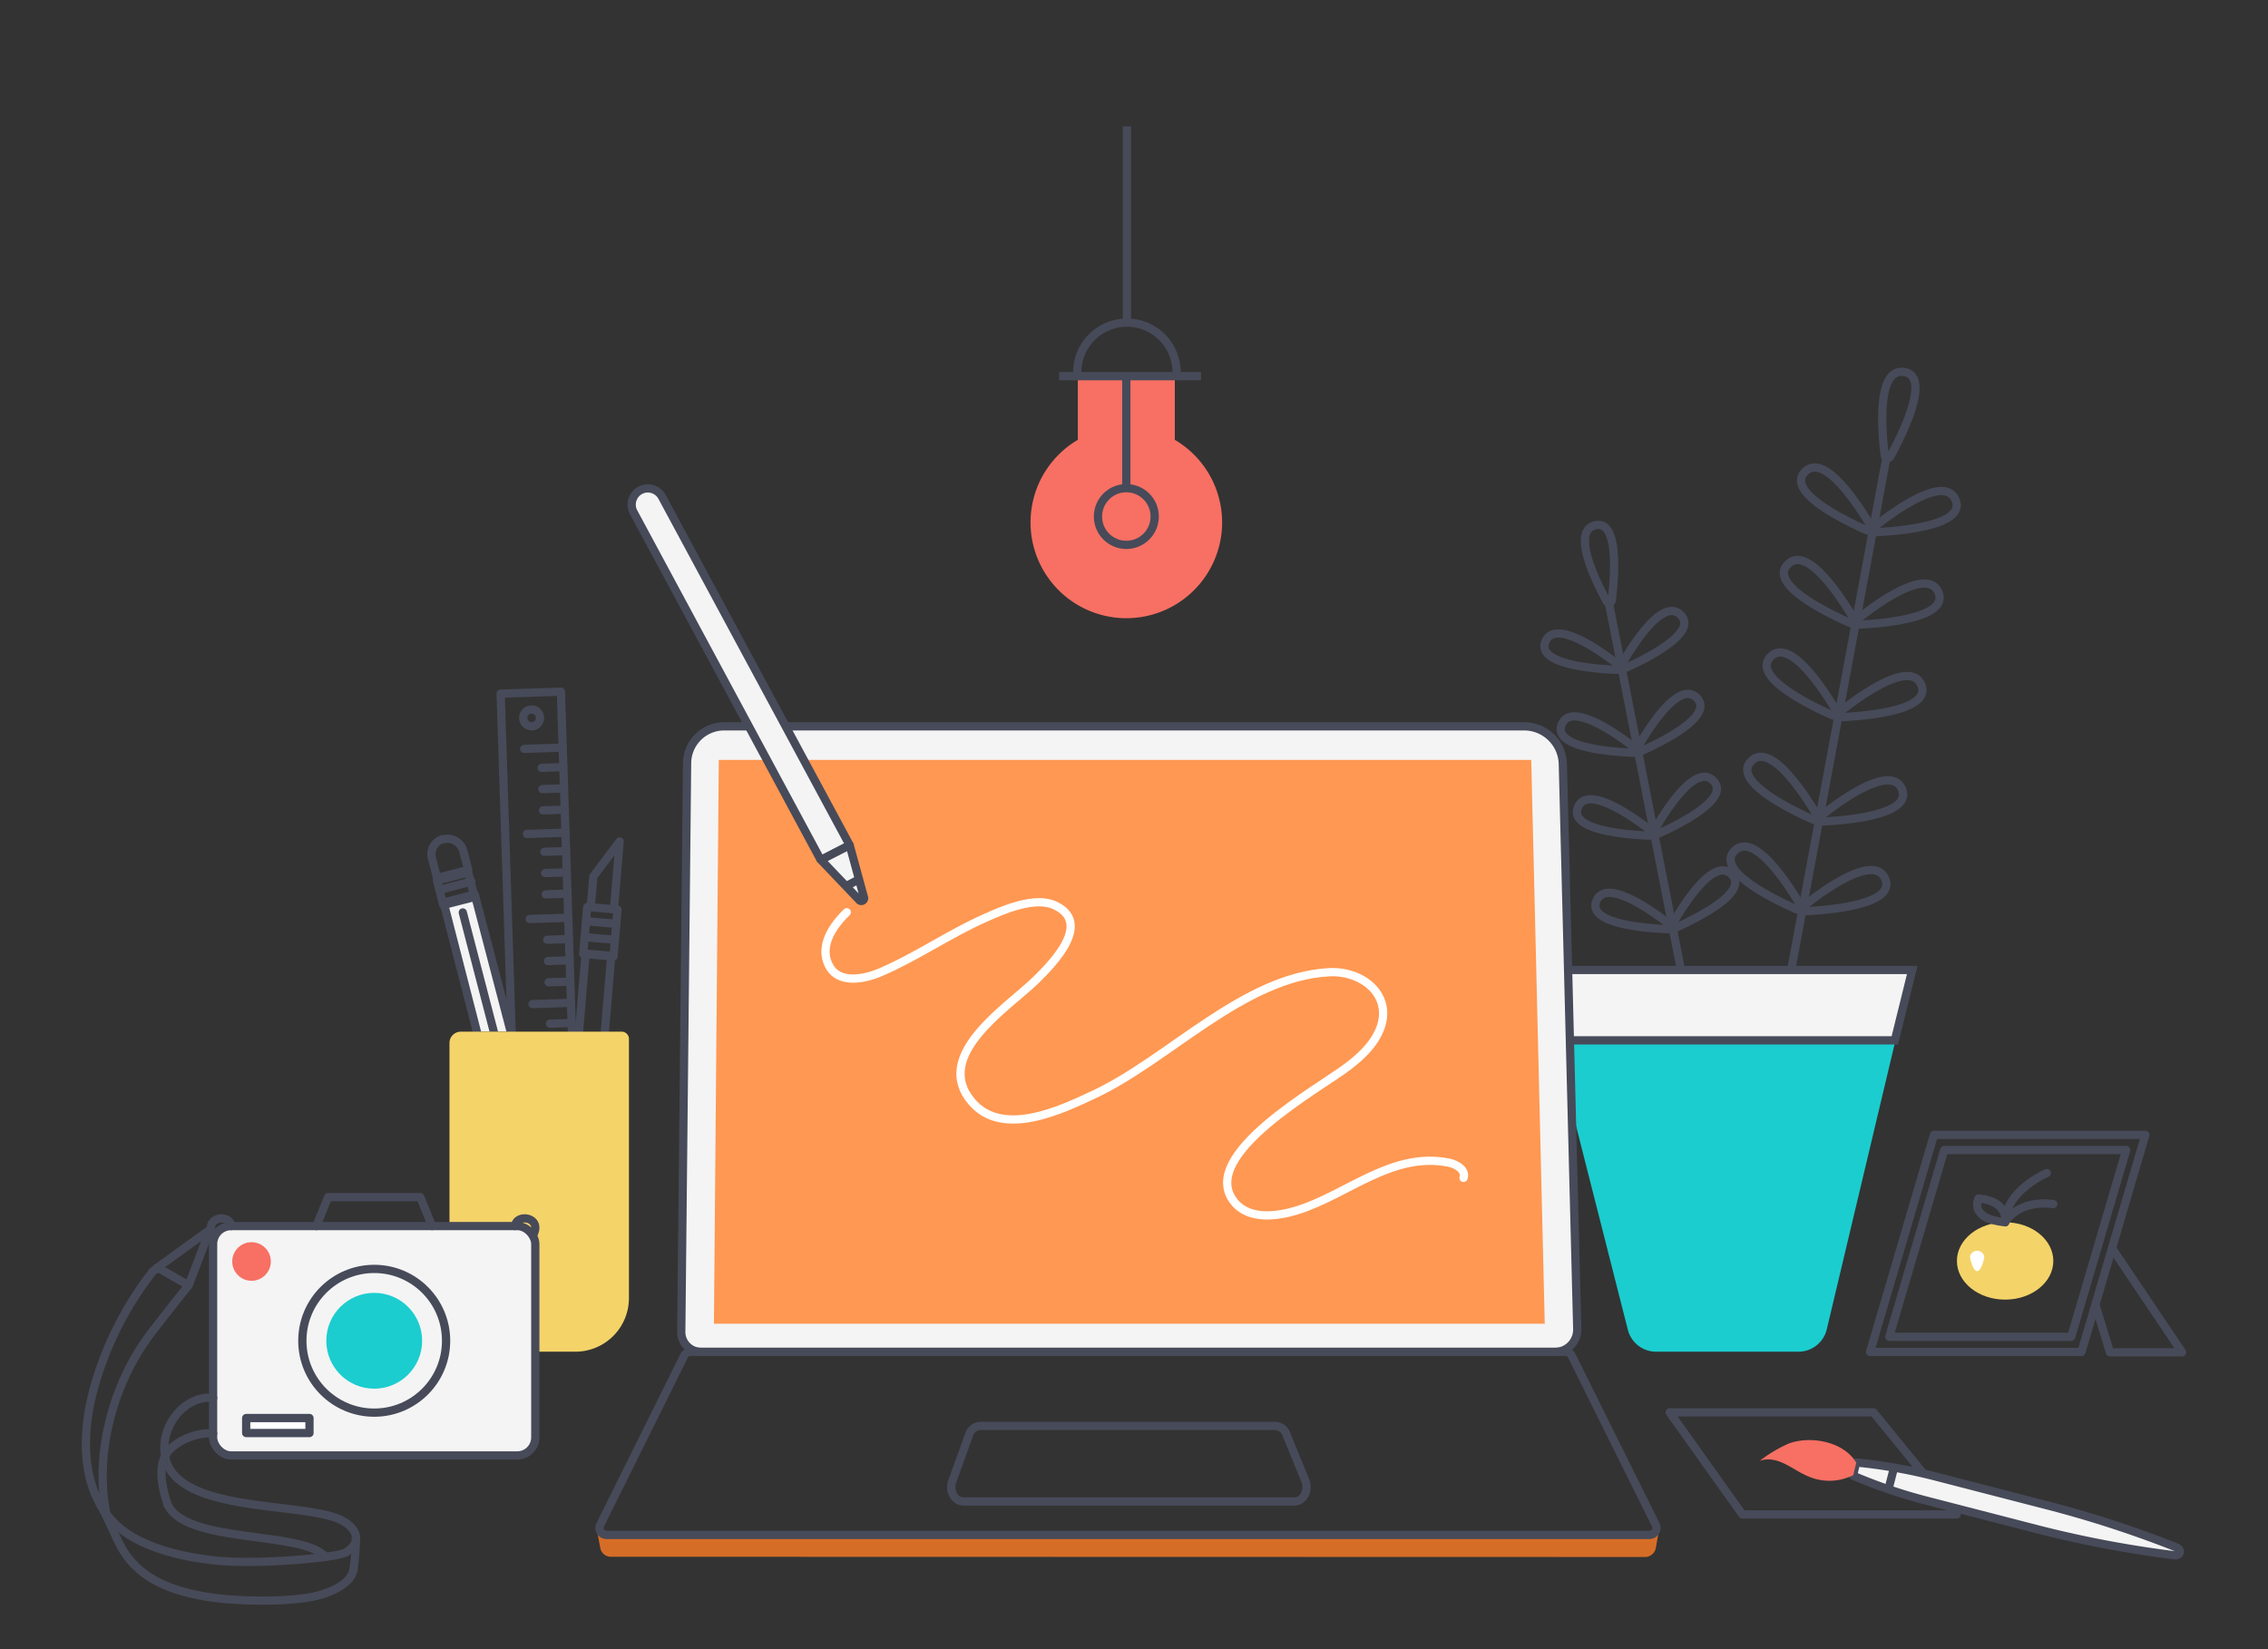 <svg xmlns="http://www.w3.org/2000/svg" width="550" height="400" viewBox="0 0 550 400"><rect x="0" y="0" width="550" height="400" fill="#333333" stroke="none"/><defs><style>.a{fill:#1bcdcf;}.b,.d,.f,.l{fill:none;}.b,.c,.d,.f,.h,.m,.n,.o{stroke:#474a59;}.b,.c{stroke-miterlimit:10;}.b,.c,.d,.f,.h,.l,.m,.n,.o{stroke-width:2px;}.c,.h,.m,.n{fill:#f4f4f4;}.d,.f,.h,.l,.n,.o{stroke-linejoin:round;}.e{fill:#f4d369;}.f,.h,.l,.o{stroke-linecap:round;}.g,.o{fill:#fff;}.i{fill:#f77063;}.j{fill:#ff9852;}.k{fill:#d66d27;}.l{stroke:#fff;}.m{stroke-linejoin:bevel;}</style></defs><path class="a" d="M463.72,235.27,443,322.42a7.06,7.06,0,0,1-6.87,5.43H401.61a7.07,7.07,0,0,1-6.85-5.32l-22.17-87.26Z"/><path class="b" d="M437.93,221a.72.72,0,0,1-.48-1.29c4.56-3.63,17.12-12.86,19.73-6.5C459.7,219.37,443.83,220.71,437.93,221Z"/><path class="b" d="M435.74,220.59a.72.72,0,0,0,.91-1c-2.95-5-11.36-18.15-16.08-13.15C416,211.25,430.34,218.21,435.74,220.59Z"/><path class="b" d="M442,199.24a.72.72,0,0,1-.48-1.29c4.56-3.64,17.13-12.86,19.73-6.5C463.74,197.61,447.87,199,442,199.24Z"/><path class="b" d="M439.78,198.83a.73.73,0,0,0,.92-1c-3-5-11.37-18.15-16.09-13.15C420.05,189.49,434.38,196.44,439.78,198.83Z"/><path class="b" d="M446.67,173.94a.72.72,0,0,1-.48-1.29c4.56-3.64,17.13-12.86,19.73-6.5C468.44,172.31,452.57,173.65,446.67,173.94Z"/><path class="b" d="M444.48,173.53a.73.73,0,0,0,.92-1c-3-5-11.37-18.15-16.09-13.15C424.75,164.19,439.08,171.14,444.48,173.53Z"/><path class="b" d="M450.84,151.5a.72.72,0,0,1-.48-1.28c4.56-3.64,17.12-12.87,19.73-6.5C472.61,149.87,456.74,151.22,450.84,151.5Z"/><path class="b" d="M448.65,151.1a.72.72,0,0,0,.91-1c-2.95-5-11.36-18.16-16.08-13.15C428.92,141.76,443.24,148.71,448.65,151.1Z"/><path class="b" d="M455,129.07a.73.73,0,0,1-.49-1.29c4.56-3.63,17.13-12.86,19.73-6.49C476.77,127.44,460.91,128.79,455,129.07Z"/><path class="b" d="M452.81,128.66a.72.72,0,0,0,.92-1c-3-5-11.37-18.16-16.08-13.15C433.08,119.33,447.41,126.28,452.81,128.66Z"/><line class="b" x1="434.52" y1="234.48" x2="457.54" y2="110.58"/><path class="b" d="M458.42,110.72a.73.73,0,0,1-1.36-.26c-.72-5.79-2.05-21.32,4.74-20.22C468.37,91.29,461.25,105.54,458.42,110.72Z"/><line class="b" x1="407.71" y1="235.58" x2="390.08" y2="145.79"/><path class="b" d="M406.44,225a.65.65,0,0,1-.83-.91c2.61-4.55,10-16.41,14.32-12S411.27,222.78,406.44,225Z"/><path class="b" d="M404.48,225.36a.65.65,0,0,0,.42-1.16c-4.13-3.22-15.5-11.4-17.78-5.66C384.91,224.1,399.17,225.16,404.48,225.36Z"/><path class="b" d="M402,202.29a.65.65,0,0,1-.83-.91c2.6-4.55,10-16.41,14.32-12S406.82,200.1,402,202.29Z"/><path class="b" d="M400,202.68a.65.65,0,0,0,.42-1.16c-4.13-3.23-15.5-11.4-17.78-5.66C380.45,201.41,394.72,202.48,400,202.68Z"/><path class="b" d="M398,182.18a.65.65,0,0,1-.83-.91c2.6-4.55,10-16.41,14.32-12S402.87,180,398,182.18Z"/><path class="b" d="M390.86,145.62a.65.65,0,0,1-1.22.23c-2.52-4.59-8.77-17.12-2.74-18.46C392.74,126.1,391.51,140.35,390.86,145.62Z"/><path class="b" d="M396.07,182.57a.65.65,0,0,0,.43-1.16c-4.14-3.23-15.51-11.4-17.79-5.66C376.51,181.3,390.77,182.37,396.07,182.57Z"/><path class="b" d="M394.09,162.07a.65.65,0,0,1-.83-.91c2.6-4.55,10-16.41,14.32-12S398.92,159.88,394.09,162.07Z"/><path class="b" d="M392.12,162.46a.65.65,0,0,0,.43-1.16c-4.13-3.23-15.5-11.4-17.79-5.66C372.56,161.19,386.82,162.26,392.12,162.46Z"/><polygon class="c" points="376.92 252.33 459.51 252.33 463.72 235.27 372.59 235.27 376.92 252.33"/><polygon class="d" points="469 275.26 453.5 327.9 504.77 327.9 520.26 275.26 469 275.26"/><polyline class="d" points="511.98 302.45 529.17 327.99 511.67 327.99 508.14 316.44"/><polygon class="d" points="471.49 278.93 458.15 324.24 502.28 324.24 515.62 278.93 471.49 278.93"/><ellipse class="e" cx="486.25" cy="305.84" rx="11.69" ry="9.38"/><path class="f" d="M496.36,284.52s-10,4.23-10.11,11.94c0,0,2.83-5.51,11.69-4.42"/><path class="d" d="M486.27,296.46s1-5.06-6.46-5.78C479.81,290.68,477.21,295.57,486.27,296.46Z"/><path class="g" d="M481.19,304.74c0,.76-.77,3.58-1.72,3.58s-1.73-2.82-1.73-3.58a1.77,1.77,0,0,1,3.45,0Z"/><polygon class="f" points="474.52 367.32 454.33 342.57 404.9 342.57 422.53 367.32 474.52 367.32"/><path class="h" d="M527,375l.69.27c1.51.58,1.11,2.15-.49,1.94l-.7-.09A265.16,265.16,0,0,1,494.38,371L467.27,364a123.86,123.86,0,0,1-17.69-6l-.24-.11.81-3.17h0a126.73,126.73,0,0,1,18.91,3.32L496,365A265.06,265.06,0,0,1,527,375Z"/><path class="i" d="M449.43,357.78a12.89,12.89,0,0,1-11.16.21c-3.73-1.6-7.2-5.12-11.52-3.67a34,34,0,0,1,6.94-4.16c5.31-2,13.39-.58,16.46,4.62"/><line class="f" x1="458.11" y1="360.63" x2="459.26" y2="356.13"/><polygon class="h" points="124.09 251.19 115.13 216.94 107.58 218.9 115.89 251.19 124.09 251.19"/><rect class="f" x="106.68" y="211.9" width="7.8" height="6.12" transform="matrix(0.97, -0.25, 0.25, 0.97, -50.48, 34.7)"/><path class="f" d="M108.57,203.4h0a4,4,0,0,1,4,4v4.7a0,0,0,0,1,0,0h-7.8a0,0,0,0,1,0,0v-5a3.76,3.76,0,0,1,3.76-3.76Z" transform="translate(-48.73 34) rotate(-14.56)"/><line class="f" x1="106.77" y1="215.79" x2="114.32" y2="213.83"/><line class="f" x1="112.23" y1="221.31" x2="119.8" y2="250.44"/><circle class="f" cx="128.92" cy="174.12" r="2.04"/><line class="f" x1="136.47" y1="181.33" x2="127.12" y2="181.64"/><line class="f" x1="136.62" y1="186.06" x2="131.36" y2="186.23"/><line class="f" x1="136.79" y1="191.22" x2="131.53" y2="191.39"/><line class="f" x1="136.96" y1="196.38" x2="131.69" y2="196.55"/><line class="f" x1="137.29" y1="206.43" x2="132.02" y2="206.6"/><line class="f" x1="137.46" y1="211.59" x2="132.19" y2="211.76"/><line class="f" x1="137.62" y1="216.75" x2="132.36" y2="216.92"/><line class="f" x1="137.98" y1="227.76" x2="132.71" y2="227.93"/><line class="f" x1="138.15" y1="232.92" x2="132.88" y2="233.09"/><line class="f" x1="138.32" y1="238.08" x2="133.05" y2="238.25"/><line class="f" x1="138.64" y1="248.13" x2="133.38" y2="248.3"/><line class="f" x1="138.81" y1="253.29" x2="133.54" y2="253.46"/><line class="f" x1="138.98" y1="258.45" x2="133.71" y2="258.62"/><line class="f" x1="139.33" y1="269.29" x2="134.07" y2="269.47"/><line class="f" x1="139.51" y1="274.7" x2="134.24" y2="274.87"/><line class="f" x1="137.14" y1="201.97" x2="127.79" y2="202.27"/><line class="f" x1="137.81" y1="222.6" x2="128.46" y2="222.91"/><line class="f" x1="138.48" y1="243.24" x2="129.13" y2="243.54"/><line class="f" x1="139.16" y1="263.87" x2="129.8" y2="264.17"/><rect class="f" x="123.25" y="167.97" width="14.62" height="113.34" transform="translate(-7.23 4.36) rotate(-1.86)"/><rect class="f" x="140.04" y="231.48" width="6.24" height="46.68" transform="translate(21.92 -11.13) rotate(4.82)"/><rect class="f" x="141.91" y="220.27" width="7.37" height="11.42" transform="translate(19.5 -11.43) rotate(4.82)"/><polyline class="f" points="143.3 219.55 143.89 212.58 150.27 204.1 148.96 219.69"/><line class="f" x1="142.11" y1="223.44" x2="149.45" y2="224.06"/><line class="f" x1="141.78" y1="227.31" x2="149.12" y2="227.93"/><path class="e" d="M111.77,250.23h39a1.75,1.75,0,0,1,1.75,1.75v62.87a13,13,0,0,1-13,13h-18A12.48,12.48,0,0,1,109,315.37V253A2.75,2.75,0,0,1,111.77,250.23Z"/><path class="c" d="M379,185.44l3.49,136.92a5.41,5.41,0,0,1-5.38,5.54H170a4.82,4.82,0,0,1-4.79-4.93l1.41-137.91a9,9,0,0,1,9-8.89H369.68A9.39,9.39,0,0,1,379,185.44Z"/><polygon class="j" points="374.61 321.07 371.33 184.31 174.31 184.31 173.13 321.07 374.61 321.07"/><path class="k" d="M144.72,370.9l.85,4.56a2.61,2.61,0,0,0,2.57,2.13l250.79.06a2.66,2.66,0,0,0,2.61-2.18l.82-4.57-1.29,1-2.15.38H147.08l-1.11-.42Z"/><path class="b" d="M401.52,369.83l-20.36-41a1.69,1.69,0,0,0-1.52-.95H167.44a1.71,1.71,0,0,0-1.53.95l-20.35,41a1.7,1.7,0,0,0,1.52,2.46H400A1.7,1.7,0,0,0,401.52,369.83Z"/><path class="b" d="M235,348l-4.08,11.33c-.83,2.3.62,4.85,2.76,4.85h80.18c2.2,0,3.65-2.68,2.7-5l-4.62-11.33a3,3,0,0,0-2.7-2H237.74A3,3,0,0,0,235,348Z"/><path class="l" d="M205.35,221.26c-4.72,4.56-6.49,9.34-4.11,13.32s8.15,3,12.29,1.24c8.69-3.73,16.59-9.26,25.27-13.12,4.41-2,12.09-5.32,16.89-3.16,9.36,4.21-.3,14.06-4.53,18.21-6.6,6.46-25.13,18.1-15.54,29.44,7.51,8.88,21.78,2,30-1.88,18-8.53,36-28.37,56.66-29.5,8.55-.47,16.24,6.2,11.88,14.88-1.6,3.21-4.33,5.7-7.16,7.89-6.73,5.22-36.68,21.5-27.75,32.86,3.54,4.51,10.34,3.65,15.25,2.14,12.29-3.8,23.07-14.34,36.87-11.58,1.92.38,4.23,1.88,3.54,3.7"/><path class="i" d="M284.9,106.68V91.24H261.38v15.44a23.23,23.23,0,1,0,23.52,0Z"/><circle class="b" cx="273.14" cy="125.28" r="6.88"/><line class="b" x1="273.14" y1="118.4" x2="273.14" y2="91.44"/><line class="b" x1="256.84" y1="91.24" x2="291.25" y2="91.24"/><path class="b" d="M285.33,90.3a12,12,0,1,0-24.09,0"/><line class="b" x1="273.28" y1="78.25" x2="273.28" y2="30.65"/><path class="m" d="M206.05,205l-7,3.61-45.43-84.42a3.94,3.94,0,0,1,1.68-5.29h0a3.92,3.92,0,0,1,5.28,1.68Z"/><path class="n" d="M199.09,208.57l9.23,9.68a.68.68,0,0,0,1.17-.68L206.05,205Z"/><line class="m" x1="208.32" y1="213.29" x2="205.16" y2="214.93"/><rect class="h" x="51.68" y="297.38" width="78.13" height="55.63" rx="4.37"/><polyline class="f" points="104.78 297.38 101.92 290.36 79.57 290.36 76.71 297.38"/><circle class="i" cx="61" cy="305.97" r="4.68"/><rect class="o" x="59.7" y="343.94" width="15.35" height="3.64"/><path class="f" d="M40.61,364.87c-1.11-3.52-2.22-7.81-.74-11.39s7.91-6.32,11.81-5.76"/><path class="f" d="M24.29,364.86c1.85,3.31,3.25,6.85,5,10.19,4.28,7.93,12.36,10.81,20.83,12.23,6.82,1.15,20,1.45,26.74-.23,3.48-.88,8.4-2.94,8.89-6.53a53.21,53.21,0,0,0,.55-7.71"/><path class="f" d="M51.68,339.06C45.1,338.32,38.83,345.54,40,353c2.1,13.7,31,11.31,41.64,15.21,3.86,1.42,7.09,5.2,2.34,8.26-2.25,1.44-22.06,3.1-32,2-6.52-.74-13.16-2.13-19-5.22-13.41-7.12-13.8-23.45-10.23-36.44a81.28,81.28,0,0,1,13.87-27.87,2.46,2.46,0,0,1,1.66-1.18,2.37,2.37,0,0,1,1.26.44l6.21,3.55c-1.94,2.35-4.32,5.4-9,11.43C27.67,335,22.68,352.32,25.86,367.5"/><path class="f" d="M78.72,377.39c-6-6.15-33.76-2.88-38.1-12.53"/><path class="f" d="M56.05,297.38c-.27-3.21-6.77-2.17-4.37,2.18"/><path class="f" d="M124.91,297.38c.28-3.21,6.77-2.17,4.37,2.18"/><polyline class="f" points="45.75 311.74 50.89 298.26 37.94 307.62"/><circle class="a" cx="90.75" cy="325.2" r="11.62"/><circle class="f" cx="90.75" cy="325.2" r="17.43"/></svg>